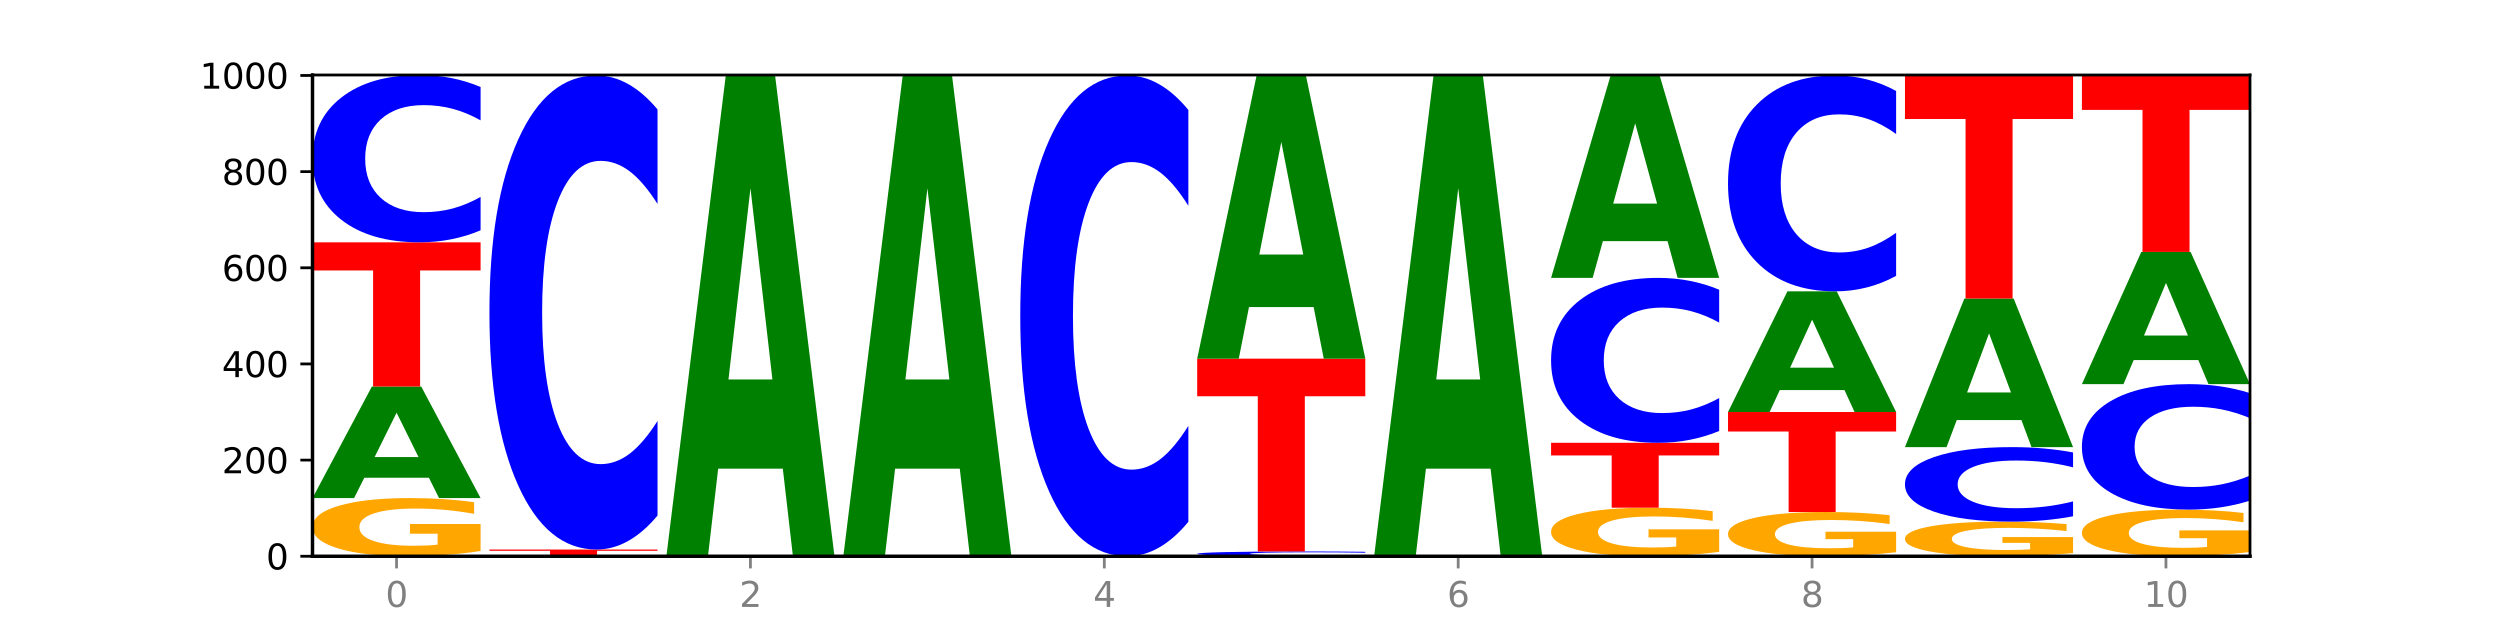 <?xml version="1.0" encoding="utf-8" standalone="no"?>
<!DOCTYPE svg PUBLIC "-//W3C//DTD SVG 1.1//EN"
  "http://www.w3.org/Graphics/SVG/1.1/DTD/svg11.dtd">
<svg xmlns:xlink="http://www.w3.org/1999/xlink" width="720pt" height="180pt" viewBox="0 0 720 180" xmlns="http://www.w3.org/2000/svg" version="1.1">
 <defs>
  <style type="text/css">*{stroke-linejoin: round; stroke-linecap: butt}</style>
 </defs>
 <g id="figure_1">
  <g id="patch_1">
   <path d="M 0 180 
L 720 180 
L 720 0 
L 0 0 
z
" style="fill: #ffffff"/>
  </g>
  <g id="axes_1">
   <g id="patch_2">
    <path d="M 90 160.2 
L 648 160.2 
L 648 21.6 
L 90 21.6 
z
" style="fill: #ffffff"/>
   </g>
   <g id="line2d_1">
    <path d="M 90 160.2 
L 648 160.2 
" clip-path="url(#p777fbd0a3c)" style="fill: none; stroke: #000000; stroke-width: 0.5; stroke-linecap: square"/>
   </g>
   <g id="patch_3">
    <path d="M 138.411 158.684 
Q 133.529 159.442 128.277 159.823 
Q 123.026 160.2 117.428 160.2 
Q 104.777 160.2 97.389 157.944 
Q 90 155.687 90 151.828 
Q 90 147.924 97.519 145.685 
Q 105.048 143.446 118.144 143.446 
Q 123.189 143.446 127.811 143.751 
Q 132.444 144.052 136.545 144.647 
L 136.545 147.987 
Q 132.313 147.222 128.126 146.845 
Q 123.938 146.464 119.728 146.464 
Q 111.938 146.464 107.717 147.855 
Q 103.497 149.243 103.497 151.828 
Q 103.497 154.389 107.566 155.787 
Q 111.634 157.182 119.12 157.182 
Q 121.16 157.182 122.907 157.103 
Q 124.654 157.02 126.042 156.846 
L 126.042 153.711 
L 118.068 153.711 
L 118.068 150.918 
L 138.411 150.918 
L 138.411 158.684 
z
" clip-path="url(#p777fbd0a3c)" style="fill: #ffa600"/>
   </g>
   <g id="patch_4">
    <path d="M 123.534 137.594 
L 104.916 137.594 
L 101.977 143.446 
L 90 143.446 
L 107.104 111.323 
L 121.307 111.323 
L 138.411 143.446 
L 126.444 143.446 
L 123.534 137.594 
z
M 107.886 131.632 
L 120.535 131.632 
L 114.22 118.855 
L 107.886 131.632 
z
" clip-path="url(#p777fbd0a3c)" style="fill: #008000"/>
   </g>
   <g id="patch_5">
    <path d="M 90 69.785 
L 138.411 69.785 
L 138.411 77.886 
L 120.994 77.886 
L 120.994 111.323 
L 107.45 111.323 
L 107.45 77.886 
L 90 77.886 
L 90 69.785 
z
" clip-path="url(#p777fbd0a3c)" style="fill: #ff0000"/>
   </g>
   <g id="patch_6">
    <path d="M 138.411 66.331 
Q 134.361 68.043 129.983 68.909 
Q 125.604 69.785 120.835 69.785 
Q 106.613 69.785 98.306 63.295 
Q 90 56.805 90 45.707 
Q 90 34.569 98.306 28.09 
Q 106.613 21.6 120.835 21.6 
Q 125.604 21.6 129.983 22.476 
Q 134.361 23.342 138.411 25.054 
L 138.411 34.659 
Q 134.325 32.39 130.361 31.334 
Q 126.397 30.279 122.018 30.279 
Q 114.163 30.279 109.662 34.39 
Q 105.173 38.491 105.173 45.707 
Q 105.173 52.894 109.662 57.004 
Q 114.163 61.105 122.018 61.105 
Q 126.397 61.105 130.361 60.05 
Q 134.325 58.985 138.411 56.716 
L 138.411 66.331 
z
" clip-path="url(#p777fbd0a3c)" style="fill: #0000ff"/>
   </g>
   <g id="patch_7">
    <path d="M 140.959 158.262 
L 189.37 158.262 
L 189.37 158.64 
L 171.953 158.64 
L 171.953 160.2 
L 158.409 160.2 
L 158.409 158.64 
L 140.959 158.64 
L 140.959 158.262 
z
" clip-path="url(#p777fbd0a3c)" style="fill: #ff0000"/>
   </g>
   <g id="patch_8">
    <path d="M 189.37 148.476 
Q 185.32 153.326 180.942 155.78 
Q 176.563 158.262 171.794 158.262 
Q 157.572 158.262 149.265 139.874 
Q 140.959 121.487 140.959 90.042 
Q 140.959 58.485 149.265 40.126 
Q 157.572 21.738 171.794 21.738 
Q 176.563 21.738 180.942 24.22 
Q 185.32 26.674 189.37 31.524 
L 189.37 58.739 
Q 185.284 52.309 181.32 49.319 
Q 177.356 46.33 172.977 46.33 
Q 165.122 46.33 160.621 57.977 
Q 156.132 69.596 156.132 90.042 
Q 156.132 110.404 160.621 122.051 
Q 165.122 133.67 172.977 133.67 
Q 177.356 133.67 181.32 130.681 
Q 185.284 127.663 189.37 121.233 
L 189.37 148.476 
z
" clip-path="url(#p777fbd0a3c)" style="fill: #0000ff"/>
   </g>
   <g id="patch_9">
    <path d="M 225.452 134.977 
L 206.834 134.977 
L 203.894 160.2 
L 191.918 160.2 
L 209.021 21.738 
L 223.225 21.738 
L 240.329 160.2 
L 228.362 160.2 
L 225.452 134.977 
z
M 209.803 109.278 
L 222.453 109.278 
L 216.138 54.202 
L 209.803 109.278 
z
" clip-path="url(#p777fbd0a3c)" style="fill: #008000"/>
   </g>
   <g id="patch_10">
    <path d="M 276.411 134.977 
L 257.793 134.977 
L 254.853 160.2 
L 242.877 160.2 
L 259.98 21.738 
L 274.184 21.738 
L 291.288 160.2 
L 279.321 160.2 
L 276.411 134.977 
z
M 260.762 109.278 
L 273.412 109.278 
L 267.097 54.202 
L 260.762 109.278 
z
" clip-path="url(#p777fbd0a3c)" style="fill: #008000"/>
   </g>
   <g id="patch_11">
    <path d="M 342.247 150.275 
Q 338.197 155.195 333.818 157.683 
Q 329.439 160.2 324.67 160.2 
Q 310.448 160.2 302.142 141.552 
Q 293.836 122.903 293.836 91.012 
Q 293.836 59.007 302.142 40.387 
Q 310.448 21.738 324.67 21.738 
Q 329.439 21.738 333.818 24.255 
Q 338.197 26.744 342.247 31.663 
L 342.247 59.264 
Q 338.16 52.743 334.196 49.711 
Q 330.232 46.679 325.853 46.679 
Q 317.998 46.679 313.498 58.492 
Q 309.009 70.276 309.009 91.012 
Q 309.009 111.663 313.498 123.475 
Q 317.998 135.259 325.853 135.259 
Q 330.232 135.259 334.196 132.227 
Q 338.16 129.167 342.247 122.646 
L 342.247 150.275 
z
" clip-path="url(#p777fbd0a3c)" style="fill: #0000ff"/>
   </g>
   <g id="patch_12">
    <path d="M 393.205 160.101 
Q 389.156 160.15 384.777 160.175 
Q 380.398 160.2 375.629 160.2 
Q 361.407 160.2 353.101 160.014 
Q 344.795 159.827 344.795 159.508 
Q 344.795 159.188 353.101 159.002 
Q 361.407 158.815 375.629 158.815 
Q 380.398 158.815 384.777 158.841 
Q 389.156 158.865 393.205 158.915 
L 393.205 159.191 
Q 389.119 159.125 385.155 159.095 
Q 381.191 159.065 376.812 159.065 
Q 368.957 159.065 364.457 159.183 
Q 359.968 159.301 359.968 159.508 
Q 359.968 159.715 364.457 159.833 
Q 368.957 159.951 376.812 159.951 
Q 381.191 159.951 385.155 159.92 
Q 389.119 159.89 393.205 159.824 
L 393.205 160.101 
z
" clip-path="url(#p777fbd0a3c)" style="fill: #0000ff"/>
   </g>
   <g id="patch_13">
    <path d="M 344.795 103.292 
L 393.205 103.292 
L 393.205 114.121 
L 375.789 114.121 
L 375.789 158.815 
L 362.245 158.815 
L 362.245 114.121 
L 344.795 114.121 
L 344.795 103.292 
z
" clip-path="url(#p777fbd0a3c)" style="fill: #ff0000"/>
   </g>
   <g id="patch_14">
    <path d="M 378.329 88.436 
L 359.711 88.436 
L 356.771 103.292 
L 344.795 103.292 
L 361.898 21.738 
L 376.102 21.738 
L 393.205 103.292 
L 381.239 103.292 
L 378.329 88.436 
z
M 362.68 73.3 
L 375.33 73.3 
L 369.015 40.86 
L 362.68 73.3 
z
" clip-path="url(#p777fbd0a3c)" style="fill: #008000"/>
   </g>
   <g id="patch_15">
    <path d="M 429.288 134.977 
L 410.67 134.977 
L 407.73 160.2 
L 395.753 160.2 
L 412.857 21.738 
L 427.061 21.738 
L 444.164 160.2 
L 432.198 160.2 
L 429.288 134.977 
z
M 413.639 109.278 
L 426.289 109.278 
L 419.974 54.202 
L 413.639 109.278 
z
" clip-path="url(#p777fbd0a3c)" style="fill: #008000"/>
   </g>
   <g id="patch_16">
    <path d="M 495.123 158.935 
Q 490.241 159.567 484.99 159.885 
Q 479.739 160.2 474.14 160.2 
Q 461.489 160.2 454.101 158.317 
Q 446.712 156.433 446.712 153.212 
Q 446.712 149.953 454.231 148.084 
Q 461.761 146.215 474.856 146.215 
Q 479.901 146.215 484.523 146.47 
Q 489.156 146.721 493.257 147.218 
L 493.257 150.005 
Q 489.026 149.367 484.838 149.052 
Q 480.65 148.734 476.44 148.734 
Q 468.65 148.734 464.43 149.896 
Q 460.209 151.054 460.209 153.212 
Q 460.209 155.35 464.278 156.517 
Q 468.346 157.681 475.833 157.681 
Q 477.872 157.681 479.619 157.615 
Q 481.366 157.545 482.755 157.401 
L 482.755 154.784 
L 474.78 154.784 
L 474.78 152.452 
L 495.123 152.452 
L 495.123 158.935 
z
" clip-path="url(#p777fbd0a3c)" style="fill: #ffa600"/>
   </g>
   <g id="patch_17">
    <path d="M 446.712 127.523 
L 495.123 127.523 
L 495.123 131.169 
L 477.707 131.169 
L 477.707 146.215 
L 464.163 146.215 
L 464.163 131.169 
L 446.712 131.169 
L 446.712 127.523 
z
" clip-path="url(#p777fbd0a3c)" style="fill: #ff0000"/>
   </g>
   <g id="patch_18">
    <path d="M 495.123 124.119 
Q 491.074 125.806 486.695 126.66 
Q 482.316 127.523 477.547 127.523 
Q 463.325 127.523 455.019 121.127 
Q 446.712 114.73 446.712 103.792 
Q 446.712 92.814 455.019 86.427 
Q 463.325 80.031 477.547 80.031 
Q 482.316 80.031 486.695 80.894 
Q 491.074 81.748 495.123 83.435 
L 495.123 92.902 
Q 491.037 90.665 487.073 89.625 
Q 483.109 88.585 478.73 88.585 
Q 470.875 88.585 466.374 92.637 
Q 461.886 96.679 461.886 103.792 
Q 461.886 110.875 466.374 114.926 
Q 470.875 118.968 478.73 118.968 
Q 483.109 118.968 487.073 117.928 
Q 491.037 116.879 495.123 114.642 
L 495.123 124.119 
z
" clip-path="url(#p777fbd0a3c)" style="fill: #0000ff"/>
   </g>
   <g id="patch_19">
    <path d="M 480.247 69.437 
L 461.629 69.437 
L 458.689 80.031 
L 446.712 80.031 
L 463.816 21.877 
L 478.02 21.877 
L 495.123 80.031 
L 483.157 80.031 
L 480.247 69.437 
z
M 464.598 58.644 
L 477.248 58.644 
L 470.933 35.512 
L 464.598 58.644 
z
" clip-path="url(#p777fbd0a3c)" style="fill: #008000"/>
   </g>
   <g id="patch_20">
    <path d="M 546.082 159.047 
Q 541.2 159.624 535.949 159.913 
Q 530.697 160.2 525.099 160.2 
Q 512.448 160.2 505.06 158.484 
Q 497.671 156.769 497.671 153.835 
Q 497.671 150.867 505.19 149.164 
Q 512.72 147.462 525.815 147.462 
Q 530.86 147.462 535.482 147.693 
Q 540.115 147.922 544.216 148.375 
L 544.216 150.914 
Q 539.985 150.332 535.797 150.046 
Q 531.609 149.756 527.399 149.756 
Q 519.609 149.756 515.389 150.814 
Q 511.168 151.869 511.168 153.835 
Q 511.168 155.782 515.237 156.845 
Q 519.305 157.905 526.792 157.905 
Q 528.831 157.905 530.578 157.845 
Q 532.325 157.782 533.714 157.65 
L 533.714 155.266 
L 525.739 155.266 
L 525.739 153.143 
L 546.082 153.143 
L 546.082 159.047 
z
" clip-path="url(#p777fbd0a3c)" style="fill: #ffa600"/>
   </g>
   <g id="patch_21">
    <path d="M 497.671 118.662 
L 546.082 118.662 
L 546.082 124.278 
L 528.666 124.278 
L 528.666 147.462 
L 515.122 147.462 
L 515.122 124.278 
L 497.671 124.278 
L 497.671 118.662 
z
" clip-path="url(#p777fbd0a3c)" style="fill: #ff0000"/>
   </g>
   <g id="patch_22">
    <path d="M 531.206 112.33 
L 512.587 112.33 
L 509.648 118.662 
L 497.671 118.662 
L 514.775 83.908 
L 528.979 83.908 
L 546.082 118.662 
L 534.116 118.662 
L 531.206 112.33 
z
M 515.557 105.88 
L 528.206 105.88 
L 521.892 92.056 
L 515.557 105.88 
z
" clip-path="url(#p777fbd0a3c)" style="fill: #008000"/>
   </g>
   <g id="patch_23">
    <path d="M 546.082 79.451 
Q 542.033 81.66 537.654 82.778 
Q 533.275 83.908 528.506 83.908 
Q 514.284 83.908 505.978 75.535 
Q 497.671 67.161 497.671 52.842 
Q 497.671 38.472 505.978 30.112 
Q 514.284 21.738 528.506 21.738 
Q 533.275 21.738 537.654 22.869 
Q 542.033 23.986 546.082 26.195 
L 546.082 38.587 
Q 541.996 35.659 538.032 34.298 
Q 534.068 32.937 529.689 32.937 
Q 521.834 32.937 517.333 38.241 
Q 512.845 43.532 512.845 52.842 
Q 512.845 62.114 517.333 67.418 
Q 521.834 72.709 529.689 72.709 
Q 534.068 72.709 538.032 71.348 
Q 541.996 69.974 546.082 67.046 
L 546.082 79.451 
z
" clip-path="url(#p777fbd0a3c)" style="fill: #0000ff"/>
   </g>
   <g id="patch_24">
    <path d="M 597.041 159.298 
Q 592.159 159.749 586.908 159.976 
Q 581.656 160.2 576.058 160.2 
Q 563.407 160.2 556.019 158.857 
Q 548.63 157.515 548.63 155.218 
Q 548.63 152.896 556.149 151.563 
Q 563.679 150.231 576.774 150.231 
Q 581.819 150.231 586.441 150.412 
Q 591.074 150.591 595.175 150.945 
L 595.175 152.933 
Q 590.944 152.478 586.756 152.253 
Q 582.568 152.027 578.358 152.027 
Q 570.568 152.027 566.348 152.854 
Q 562.127 153.68 562.127 155.218 
Q 562.127 156.742 566.196 157.574 
Q 570.264 158.404 577.75 158.404 
Q 579.79 158.404 581.537 158.357 
Q 583.284 158.307 584.673 158.205 
L 584.673 156.339 
L 576.698 156.339 
L 576.698 154.677 
L 597.041 154.677 
L 597.041 159.298 
z
" clip-path="url(#p777fbd0a3c)" style="fill: #ffa600"/>
   </g>
   <g id="patch_25">
    <path d="M 597.041 148.692 
Q 592.992 149.455 588.613 149.841 
Q 584.234 150.231 579.465 150.231 
Q 565.243 150.231 556.936 147.34 
Q 548.63 144.45 548.63 139.507 
Q 548.63 134.546 556.936 131.66 
Q 565.243 128.769 579.465 128.769 
Q 584.234 128.769 588.613 129.159 
Q 592.992 129.545 597.041 130.308 
L 597.041 134.586 
Q 592.955 133.575 588.991 133.105 
Q 585.027 132.635 580.648 132.635 
Q 572.793 132.635 568.292 134.466 
Q 563.804 136.293 563.804 139.507 
Q 563.804 142.707 568.292 144.538 
Q 572.793 146.365 580.648 146.365 
Q 585.027 146.365 588.991 145.895 
Q 592.955 145.421 597.041 144.41 
L 597.041 148.692 
z
" clip-path="url(#p777fbd0a3c)" style="fill: #0000ff"/>
   </g>
   <g id="patch_26">
    <path d="M 582.164 120.975 
L 563.546 120.975 
L 560.607 128.769 
L 548.63 128.769 
L 565.734 85.985 
L 579.937 85.985 
L 597.041 128.769 
L 585.074 128.769 
L 582.164 120.975 
z
M 566.516 113.034 
L 579.165 113.034 
L 572.85 96.016 
L 566.516 113.034 
z
" clip-path="url(#p777fbd0a3c)" style="fill: #008000"/>
   </g>
   <g id="patch_27">
    <path d="M 548.63 21.738 
L 597.041 21.738 
L 597.041 34.268 
L 579.624 34.268 
L 579.624 85.985 
L 566.081 85.985 
L 566.081 34.268 
L 548.63 34.268 
L 548.63 21.738 
z
" clip-path="url(#p777fbd0a3c)" style="fill: #ff0000"/>
   </g>
   <g id="patch_28">
    <path d="M 648 158.985 
Q 643.118 159.592 637.866 159.898 
Q 632.615 160.2 627.017 160.2 
Q 614.366 160.2 606.978 158.391 
Q 599.589 156.582 599.589 153.489 
Q 599.589 150.359 607.108 148.564 
Q 614.637 146.769 627.733 146.769 
Q 632.778 146.769 637.4 147.013 
Q 642.033 147.255 646.134 147.732 
L 646.134 150.409 
Q 641.903 149.796 637.715 149.494 
Q 633.527 149.188 629.317 149.188 
Q 621.527 149.188 617.306 150.304 
Q 613.086 151.416 613.086 153.489 
Q 613.086 155.542 617.155 156.663 
Q 621.223 157.781 628.709 157.781 
Q 630.749 157.781 632.496 157.717 
Q 634.243 157.65 635.631 157.512 
L 635.631 154.998 
L 627.657 154.998 
L 627.657 152.759 
L 648 152.759 
L 648 158.985 
z
" clip-path="url(#p777fbd0a3c)" style="fill: #ffa600"/>
   </g>
   <g id="patch_29">
    <path d="M 648 144.179 
Q 643.951 145.463 639.572 146.112 
Q 635.193 146.769 630.424 146.769 
Q 616.202 146.769 607.895 141.902 
Q 599.589 137.035 599.589 128.711 
Q 599.589 120.358 607.895 115.498 
Q 616.202 110.631 630.424 110.631 
Q 635.193 110.631 639.572 111.288 
Q 643.951 111.937 648 113.221 
L 648 120.425 
Q 643.914 118.723 639.95 117.932 
Q 635.986 117.14 631.607 117.14 
Q 623.752 117.14 619.251 120.223 
Q 614.762 123.299 614.762 128.711 
Q 614.762 134.101 619.251 137.184 
Q 623.752 140.26 631.607 140.26 
Q 635.986 140.26 639.95 139.468 
Q 643.914 138.67 648 136.968 
L 648 144.179 
z
" clip-path="url(#p777fbd0a3c)" style="fill: #0000ff"/>
   </g>
   <g id="patch_30">
    <path d="M 633.123 103.694 
L 614.505 103.694 
L 611.566 110.631 
L 599.589 110.631 
L 616.693 72.554 
L 630.896 72.554 
L 648 110.631 
L 636.033 110.631 
L 633.123 103.694 
z
M 617.475 96.627 
L 630.124 96.627 
L 623.809 81.481 
L 617.475 96.627 
z
" clip-path="url(#p777fbd0a3c)" style="fill: #008000"/>
   </g>
   <g id="patch_31">
    <path d="M 599.589 21.738 
L 648 21.738 
L 648 31.649 
L 630.583 31.649 
L 630.583 72.554 
L 617.04 72.554 
L 617.04 31.649 
L 599.589 31.649 
L 599.589 21.738 
z
" clip-path="url(#p777fbd0a3c)" style="fill: #ff0000"/>
   </g>
   <g id="matplotlib.axis_1">
    <g id="xtick_1">
     <g id="line2d_2">
      <defs>
       <path id="m0dd88a4094" d="M 0 0 
L 0 3.5 
" style="stroke: #808080; stroke-width: 0.8"/>
      </defs>
      <g>
       <use xlink:href="#m0dd88a4094" x="114.205" y="160.2" style="fill: #808080; stroke: #808080; stroke-width: 0.8"/>
      </g>
     </g>
     <g id="text_1">
      <!-- 0 -->
      <g style="fill: #808080" transform="translate(111.024 174.798) scale(0.1 -0.1)">
       <defs>
        <path id="DejaVuSans-30" d="M 2034 4250 
Q 1547 4250 1301 3770 
Q 1056 3291 1056 2328 
Q 1056 1369 1301 889 
Q 1547 409 2034 409 
Q 2525 409 2770 889 
Q 3016 1369 3016 2328 
Q 3016 3291 2770 3770 
Q 2525 4250 2034 4250 
z
M 2034 4750 
Q 2819 4750 3233 4129 
Q 3647 3509 3647 2328 
Q 3647 1150 3233 529 
Q 2819 -91 2034 -91 
Q 1250 -91 836 529 
Q 422 1150 422 2328 
Q 422 3509 836 4129 
Q 1250 4750 2034 4750 
z
" transform="scale(0.016)"/>
       </defs>
       <use xlink:href="#DejaVuSans-30"/>
      </g>
     </g>
    </g>
    <g id="xtick_2">
     <g id="line2d_3">
      <g>
       <use xlink:href="#m0dd88a4094" x="216.123" y="160.2" style="fill: #808080; stroke: #808080; stroke-width: 0.8"/>
      </g>
     </g>
     <g id="text_2">
      <!-- 2 -->
      <g style="fill: #808080" transform="translate(212.942 174.798) scale(0.1 -0.1)">
       <defs>
        <path id="DejaVuSans-32" d="M 1228 531 
L 3431 531 
L 3431 0 
L 469 0 
L 469 531 
Q 828 903 1448 1529 
Q 2069 2156 2228 2338 
Q 2531 2678 2651 2914 
Q 2772 3150 2772 3378 
Q 2772 3750 2511 3984 
Q 2250 4219 1831 4219 
Q 1534 4219 1204 4116 
Q 875 4013 500 3803 
L 500 4441 
Q 881 4594 1212 4672 
Q 1544 4750 1819 4750 
Q 2544 4750 2975 4387 
Q 3406 4025 3406 3419 
Q 3406 3131 3298 2873 
Q 3191 2616 2906 2266 
Q 2828 2175 2409 1742 
Q 1991 1309 1228 531 
z
" transform="scale(0.016)"/>
       </defs>
       <use xlink:href="#DejaVuSans-32"/>
      </g>
     </g>
    </g>
    <g id="xtick_3">
     <g id="line2d_4">
      <g>
       <use xlink:href="#m0dd88a4094" x="318.041" y="160.2" style="fill: #808080; stroke: #808080; stroke-width: 0.8"/>
      </g>
     </g>
     <g id="text_3">
      <!-- 4 -->
      <g style="fill: #808080" transform="translate(314.86 174.798) scale(0.1 -0.1)">
       <defs>
        <path id="DejaVuSans-34" d="M 2419 4116 
L 825 1625 
L 2419 1625 
L 2419 4116 
z
M 2253 4666 
L 3047 4666 
L 3047 1625 
L 3713 1625 
L 3713 1100 
L 3047 1100 
L 3047 0 
L 2419 0 
L 2419 1100 
L 313 1100 
L 313 1709 
L 2253 4666 
z
" transform="scale(0.016)"/>
       </defs>
       <use xlink:href="#DejaVuSans-34"/>
      </g>
     </g>
    </g>
    <g id="xtick_4">
     <g id="line2d_5">
      <g>
       <use xlink:href="#m0dd88a4094" x="419.959" y="160.2" style="fill: #808080; stroke: #808080; stroke-width: 0.8"/>
      </g>
     </g>
     <g id="text_4">
      <!-- 6 -->
      <g style="fill: #808080" transform="translate(416.778 174.798) scale(0.1 -0.1)">
       <defs>
        <path id="DejaVuSans-36" d="M 2113 2584 
Q 1688 2584 1439 2293 
Q 1191 2003 1191 1497 
Q 1191 994 1439 701 
Q 1688 409 2113 409 
Q 2538 409 2786 701 
Q 3034 994 3034 1497 
Q 3034 2003 2786 2293 
Q 2538 2584 2113 2584 
z
M 3366 4563 
L 3366 3988 
Q 3128 4100 2886 4159 
Q 2644 4219 2406 4219 
Q 1781 4219 1451 3797 
Q 1122 3375 1075 2522 
Q 1259 2794 1537 2939 
Q 1816 3084 2150 3084 
Q 2853 3084 3261 2657 
Q 3669 2231 3669 1497 
Q 3669 778 3244 343 
Q 2819 -91 2113 -91 
Q 1303 -91 875 529 
Q 447 1150 447 2328 
Q 447 3434 972 4092 
Q 1497 4750 2381 4750 
Q 2619 4750 2861 4703 
Q 3103 4656 3366 4563 
z
" transform="scale(0.016)"/>
       </defs>
       <use xlink:href="#DejaVuSans-36"/>
      </g>
     </g>
    </g>
    <g id="xtick_5">
     <g id="line2d_6">
      <g>
       <use xlink:href="#m0dd88a4094" x="521.877" y="160.2" style="fill: #808080; stroke: #808080; stroke-width: 0.8"/>
      </g>
     </g>
     <g id="text_5">
      <!-- 8 -->
      <g style="fill: #808080" transform="translate(518.695 174.798) scale(0.1 -0.1)">
       <defs>
        <path id="DejaVuSans-38" d="M 2034 2216 
Q 1584 2216 1326 1975 
Q 1069 1734 1069 1313 
Q 1069 891 1326 650 
Q 1584 409 2034 409 
Q 2484 409 2743 651 
Q 3003 894 3003 1313 
Q 3003 1734 2745 1975 
Q 2488 2216 2034 2216 
z
M 1403 2484 
Q 997 2584 770 2862 
Q 544 3141 544 3541 
Q 544 4100 942 4425 
Q 1341 4750 2034 4750 
Q 2731 4750 3128 4425 
Q 3525 4100 3525 3541 
Q 3525 3141 3298 2862 
Q 3072 2584 2669 2484 
Q 3125 2378 3379 2068 
Q 3634 1759 3634 1313 
Q 3634 634 3220 271 
Q 2806 -91 2034 -91 
Q 1263 -91 848 271 
Q 434 634 434 1313 
Q 434 1759 690 2068 
Q 947 2378 1403 2484 
z
M 1172 3481 
Q 1172 3119 1398 2916 
Q 1625 2713 2034 2713 
Q 2441 2713 2670 2916 
Q 2900 3119 2900 3481 
Q 2900 3844 2670 4047 
Q 2441 4250 2034 4250 
Q 1625 4250 1398 4047 
Q 1172 3844 1172 3481 
z
" transform="scale(0.016)"/>
       </defs>
       <use xlink:href="#DejaVuSans-38"/>
      </g>
     </g>
    </g>
    <g id="xtick_6">
     <g id="line2d_7">
      <g>
       <use xlink:href="#m0dd88a4094" x="623.795" y="160.2" style="fill: #808080; stroke: #808080; stroke-width: 0.8"/>
      </g>
     </g>
     <g id="text_6">
      <!-- 10 -->
      <g style="fill: #808080" transform="translate(617.432 174.798) scale(0.1 -0.1)">
       <defs>
        <path id="DejaVuSans-31" d="M 794 531 
L 1825 531 
L 1825 4091 
L 703 3866 
L 703 4441 
L 1819 4666 
L 2450 4666 
L 2450 531 
L 3481 531 
L 3481 0 
L 794 0 
L 794 531 
z
" transform="scale(0.016)"/>
       </defs>
       <use xlink:href="#DejaVuSans-31"/>
       <use xlink:href="#DejaVuSans-30" x="63.623"/>
      </g>
     </g>
    </g>
   </g>
   <g id="matplotlib.axis_2">
    <g id="ytick_1">
     <g id="line2d_8">
      <defs>
       <path id="m25bd92b656" d="M 0 0 
L -3.5 0 
" style="stroke: #000000; stroke-width: 0.8"/>
      </defs>
      <g>
       <use xlink:href="#m25bd92b656" x="90" y="160.2" style="stroke: #000000; stroke-width: 0.8"/>
      </g>
     </g>
     <g id="text_7">
      <!-- 0 -->
      <g transform="translate(76.638 163.999) scale(0.1 -0.1)">
       <use xlink:href="#DejaVuSans-30"/>
      </g>
     </g>
    </g>
    <g id="ytick_2">
     <g id="line2d_9">
      <g>
       <use xlink:href="#m25bd92b656" x="90" y="132.508" style="stroke: #000000; stroke-width: 0.8"/>
      </g>
     </g>
     <g id="text_8">
      <!-- 200 -->
      <g transform="translate(63.913 136.307) scale(0.1 -0.1)">
       <use xlink:href="#DejaVuSans-32"/>
       <use xlink:href="#DejaVuSans-30" x="63.623"/>
       <use xlink:href="#DejaVuSans-30" x="127.246"/>
      </g>
     </g>
    </g>
    <g id="ytick_3">
     <g id="line2d_10">
      <g>
       <use xlink:href="#m25bd92b656" x="90" y="104.815" style="stroke: #000000; stroke-width: 0.8"/>
      </g>
     </g>
     <g id="text_9">
      <!-- 400 -->
      <g transform="translate(63.913 108.615) scale(0.1 -0.1)">
       <use xlink:href="#DejaVuSans-34"/>
       <use xlink:href="#DejaVuSans-30" x="63.623"/>
       <use xlink:href="#DejaVuSans-30" x="127.246"/>
      </g>
     </g>
    </g>
    <g id="ytick_4">
     <g id="line2d_11">
      <g>
       <use xlink:href="#m25bd92b656" x="90" y="77.123" style="stroke: #000000; stroke-width: 0.8"/>
      </g>
     </g>
     <g id="text_10">
      <!-- 600 -->
      <g transform="translate(63.913 80.922) scale(0.1 -0.1)">
       <use xlink:href="#DejaVuSans-36"/>
       <use xlink:href="#DejaVuSans-30" x="63.623"/>
       <use xlink:href="#DejaVuSans-30" x="127.246"/>
      </g>
     </g>
    </g>
    <g id="ytick_5">
     <g id="line2d_12">
      <g>
       <use xlink:href="#m25bd92b656" x="90" y="49.431" style="stroke: #000000; stroke-width: 0.8"/>
      </g>
     </g>
     <g id="text_11">
      <!-- 800 -->
      <g transform="translate(63.913 53.23) scale(0.1 -0.1)">
       <use xlink:href="#DejaVuSans-38"/>
       <use xlink:href="#DejaVuSans-30" x="63.623"/>
       <use xlink:href="#DejaVuSans-30" x="127.246"/>
      </g>
     </g>
    </g>
    <g id="ytick_6">
     <g id="line2d_13">
      <g>
       <use xlink:href="#m25bd92b656" x="90" y="21.738" style="stroke: #000000; stroke-width: 0.8"/>
      </g>
     </g>
     <g id="text_12">
      <!-- 1000 -->
      <g transform="translate(57.55 25.538) scale(0.1 -0.1)">
       <use xlink:href="#DejaVuSans-31"/>
       <use xlink:href="#DejaVuSans-30" x="63.623"/>
       <use xlink:href="#DejaVuSans-30" x="127.246"/>
       <use xlink:href="#DejaVuSans-30" x="190.869"/>
      </g>
     </g>
    </g>
   </g>
   <g id="patch_32">
    <path d="M 90 160.2 
L 90 21.6 
" style="fill: none; stroke: #000000; stroke-linejoin: miter; stroke-linecap: square"/>
   </g>
   <g id="patch_33">
    <path d="M 648 160.2 
L 648 21.6 
" style="fill: none; stroke: #000000; stroke-width: 0.8; stroke-linejoin: miter; stroke-linecap: square"/>
   </g>
   <g id="patch_34">
    <path d="M 90 160.2 
L 648 160.2 
" style="fill: none; stroke: #000000; stroke-linejoin: miter; stroke-linecap: square"/>
   </g>
   <g id="patch_35">
    <path d="M 90 21.6 
L 648 21.6 
" style="fill: none; stroke: #000000; stroke-width: 0.8; stroke-linejoin: miter; stroke-linecap: square"/>
   </g>
  </g>
 </g>
 <defs>
  <clipPath id="p777fbd0a3c">
   <rect x="90" y="21.6" width="558" height="138.6"/>
  </clipPath>
 </defs>
</svg>
